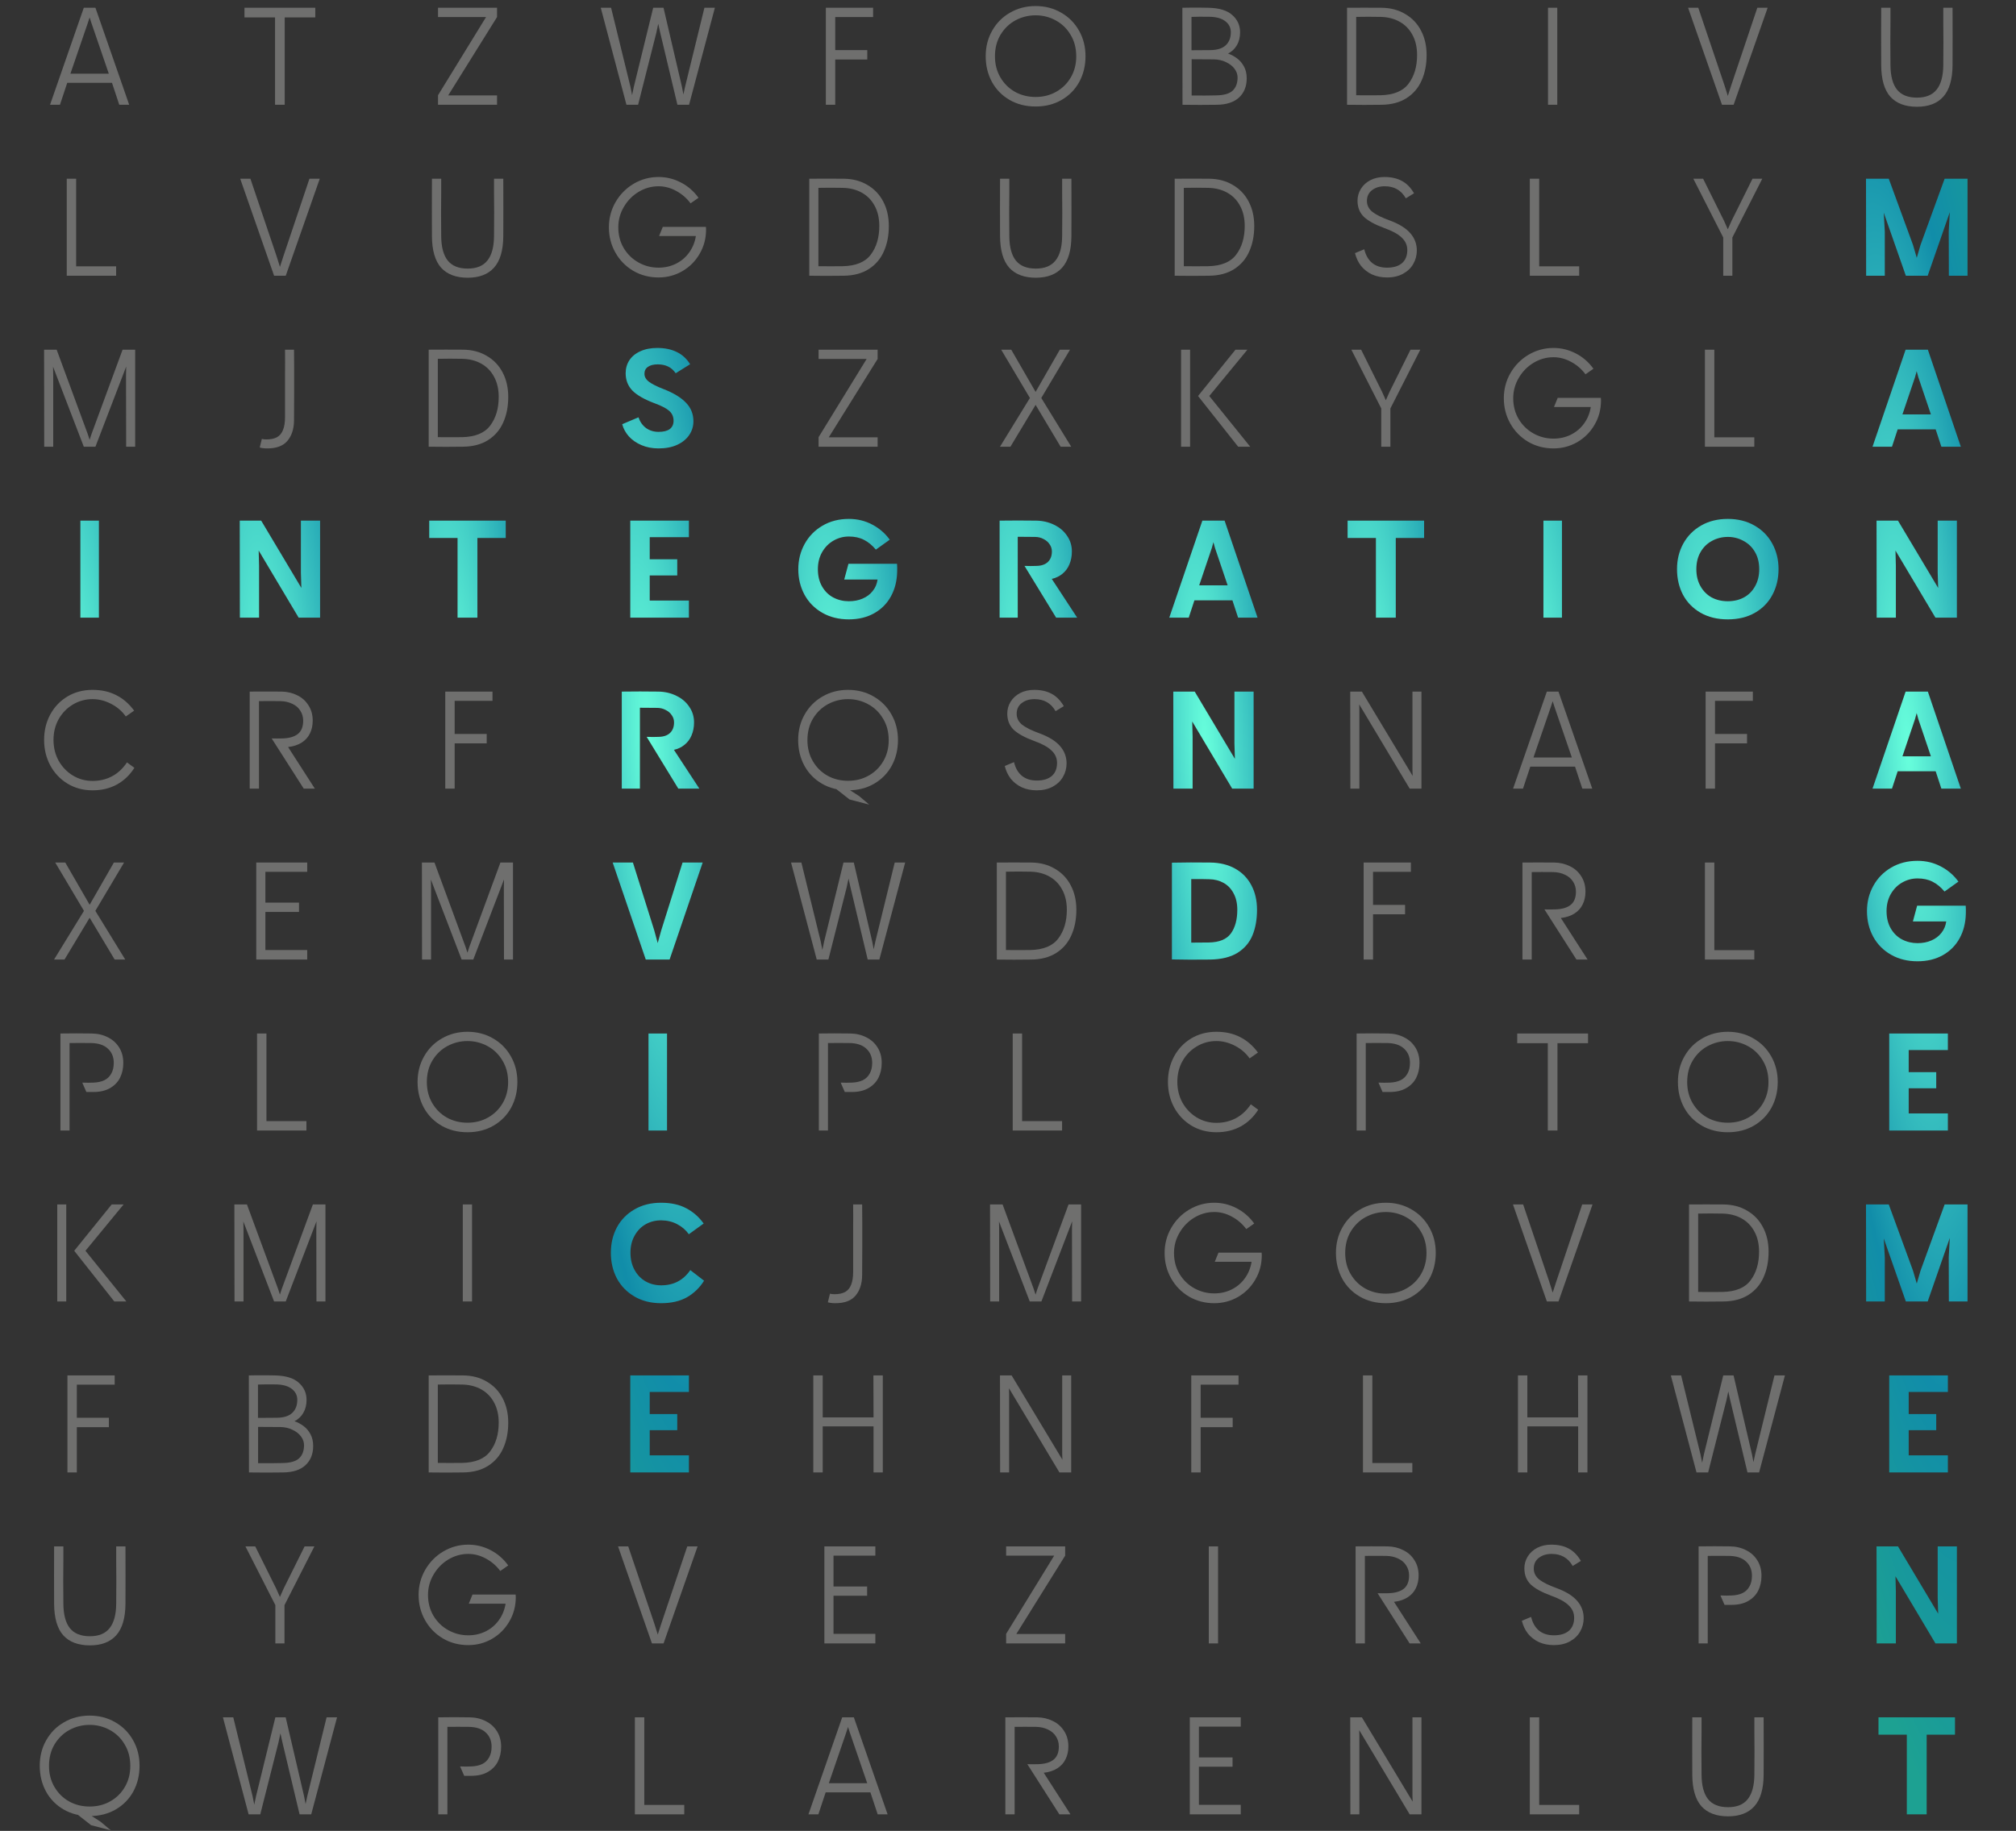<?xml version="1.0" encoding="UTF-8"?> <svg xmlns="http://www.w3.org/2000/svg" width="731" height="664" viewBox="0 0 731 664" fill="none"><rect x="0" y="0" width="731" height="664" fill="#333333" stroke="none"/><path d="M30.382 2.816H34.606L46.846 38H43.246L40.606 30.032H24.382L21.742 38H18.142L30.382 2.816ZM39.454 26.72L33.166 8.384L31.918 4.544H33.07L31.822 8.384L25.534 26.72H39.454ZM27.614 96.592H42.11V100H24.206V64.816H27.614V96.592ZM20.545 126.816L31.825 157.44L33.025 161.136H31.969L33.169 157.44L44.449 126.816H49.009V162H45.745L45.697 135.984L45.793 131.232L46.321 131.472L34.609 162H30.385L18.673 131.52L19.201 131.28L19.297 135.984V162H16.033L15.985 126.816H20.545ZM33.562 286.624C30.17 286.624 27.13 285.808 24.442 284.176C21.786 282.544 19.706 280.336 18.202 277.552C16.73 274.768 15.994 271.696 15.994 268.336C15.994 264.976 16.73 261.92 18.202 259.168C19.706 256.384 21.786 254.192 24.442 252.592C27.13 250.992 30.17 250.192 33.562 250.192C36.826 250.192 39.69 250.832 42.154 252.112C44.65 253.36 46.81 255.232 48.634 257.728L45.61 259.84C44.234 257.888 42.442 256.352 40.234 255.232C38.058 254.112 35.834 253.552 33.562 253.552C30.97 253.552 28.586 254.208 26.41 255.52C24.266 256.8 22.554 258.56 21.274 260.8C20.026 263.04 19.402 265.552 19.402 268.336C19.402 271.12 20.026 273.648 21.274 275.92C22.554 278.16 24.266 279.936 26.41 281.248C28.586 282.56 30.97 283.216 33.562 283.216C36.154 283.216 38.506 282.656 40.618 281.536C42.73 280.416 44.538 278.736 46.042 276.496L48.73 278.464C47.066 281.088 44.954 283.104 42.394 284.512C39.834 285.92 36.89 286.624 33.562 286.624ZM23.675 312.816L32.507 328.128L41.291 312.816H44.987L34.571 330.336L45.419 348H41.579L32.507 332.832L23.387 348H19.595L30.443 330.336L20.027 312.816H23.675ZM21.911 410V374.816C25.719 374.752 29.527 374.752 33.335 374.816C35.479 374.848 37.415 375.312 39.143 376.208C40.871 377.072 42.231 378.304 43.223 379.904C44.215 381.504 44.711 383.36 44.711 385.472C44.711 387.488 44.311 389.296 43.511 390.896C42.711 392.464 41.495 393.712 39.863 394.64C38.263 395.568 36.247 396.032 33.815 396.032C32.983 396.032 32.151 396.032 31.319 396.032L29.831 392.624C31.271 392.688 32.647 392.688 33.959 392.624C35.463 392.56 36.759 392.272 37.847 391.76C38.935 391.216 39.767 390.416 40.343 389.36C40.951 388.304 41.255 387.008 41.255 385.472C41.255 383.328 40.535 381.6 39.095 380.288C37.687 378.976 35.639 378.304 32.951 378.272C30.359 378.24 27.783 378.24 25.223 378.272V410H21.911ZM24.026 436.816V472H20.762V436.816H24.026ZM40.49 436.816H44.81L30.986 453.616L45.818 472H41.45L26.906 453.616L40.49 436.816ZM41.588 502.176H27.86V514.176H39.476V517.584H27.86V534H24.452V498.816H41.588V502.176ZM22.981 560.816C22.981 562.512 22.981 564.192 22.981 565.856C22.949 568.416 22.933 570.88 22.933 573.248C22.933 575.616 22.949 578.416 22.981 581.648C23.013 585.584 23.797 588.528 25.333 590.48C26.901 592.432 29.317 593.408 32.581 593.408C35.813 593.408 38.197 592.432 39.733 590.48C41.301 588.528 42.101 585.584 42.133 581.648C42.165 578.416 42.181 575.616 42.181 573.248C42.181 570.88 42.165 568.416 42.133 565.856C42.133 564.192 42.133 562.512 42.133 560.816H45.493C45.525 567.888 45.525 574.832 45.493 581.648C45.461 586.8 44.341 590.608 42.133 593.072C39.957 595.504 36.773 596.72 32.581 596.72C28.357 596.72 25.141 595.504 22.933 593.072C20.757 590.608 19.653 586.8 19.621 581.648C19.589 574.832 19.589 567.888 19.621 560.816H22.981ZM30.733 656.992L36.493 660.688L40.189 663.808L33.037 661.936L25.885 656.32L30.733 656.992ZM32.509 625.552C29.917 625.552 27.485 626.16 25.213 627.376C22.973 628.592 21.165 630.336 19.789 632.608C18.445 634.848 17.773 637.456 17.773 640.432C17.773 643.28 18.429 645.824 19.741 648.064C21.053 650.304 22.813 652.048 25.021 653.296C27.261 654.544 29.757 655.168 32.509 655.168C35.261 655.168 37.741 654.544 39.949 653.296C42.189 652.048 43.965 650.304 45.277 648.064C46.589 645.824 47.245 643.28 47.245 640.432C47.245 637.456 46.557 634.848 45.181 632.608C43.837 630.336 42.029 628.592 39.757 627.376C37.517 626.16 35.101 625.552 32.509 625.552ZM32.509 658.624C28.957 658.624 25.805 657.824 23.053 656.224C20.301 654.624 18.173 652.448 16.669 649.696C15.165 646.912 14.413 643.808 14.413 640.384C14.413 636.96 15.197 633.872 16.765 631.12C18.333 628.336 20.493 626.16 23.245 624.592C25.997 622.992 29.085 622.192 32.509 622.192C35.933 622.192 39.021 622.992 41.773 624.592C44.525 626.16 46.685 628.336 48.253 631.12C49.821 633.872 50.605 636.96 50.605 640.384C50.605 643.808 49.853 646.912 48.349 649.696C46.845 652.448 44.717 654.624 41.965 656.224C39.213 657.824 36.061 658.624 32.509 658.624Z" fill="#FBFBF9" fill-opacity="0.3"></path><path d="M35.864 188.816V224H29.144V188.816H35.864Z" fill="url(#paint0_radial_159_504)"></path><path d="M114.324 6.32H103.236V38H99.732V6.32H88.644V2.816H114.324V6.32ZM90.797 64.816L100.253 92.8L101.789 97.696H101.213L102.797 92.8L112.205 64.816H115.949L103.613 100H99.389L87.101 64.816H90.797ZM96.916 162.624C96.34 162.624 95.796 162.592 95.284 162.528C94.804 162.464 94.436 162.384 94.18 162.288L94.948 159.168C95.3 159.296 95.844 159.36 96.58 159.36C98.18 159.36 99.476 159.088 100.468 158.544C101.46 157.968 102.18 157.088 102.628 155.904C103.108 154.72 103.348 153.184 103.348 151.296V142.8C103.348 140.592 103.348 138.192 103.348 135.6C103.38 133.008 103.38 130.08 103.348 126.816H106.612C106.612 129.92 106.628 132.096 106.66 133.344C106.66 136.448 106.66 139.488 106.66 142.464C106.66 145.408 106.644 148.752 106.612 152.496C106.58 155.568 105.78 158.032 104.212 159.888C102.676 161.712 100.244 162.624 96.916 162.624ZM90.542 286V250.816C94.414 250.784 98.27 250.784 102.11 250.816C104.158 250.848 106.046 251.296 107.774 252.16C109.502 252.992 110.862 254.208 111.854 255.808C112.878 257.376 113.39 259.232 113.39 261.376C113.39 263.104 113.054 264.64 112.382 265.984C111.742 267.328 110.75 268.432 109.406 269.296C108.062 270.16 106.414 270.704 104.462 270.928L114.158 286H110.126L98.51 267.808C99.822 267.84 101.102 267.84 102.35 267.808C104.846 267.744 106.734 267.2 108.014 266.176C109.294 265.152 109.934 263.552 109.934 261.376C109.934 260 109.582 258.784 108.878 257.728C108.206 256.64 107.23 255.808 105.95 255.232C104.702 254.624 103.278 254.304 101.678 254.272C98.798 254.24 96.206 254.24 93.902 254.272V286H90.542ZM111.397 316.176H96.229V327.36H108.421V330.72H96.229V344.544H111.397V348H92.917V312.816H111.397V316.176ZM96.614 406.592H111.11V410H93.206V374.816H96.614V406.592ZM89.545 436.816L100.825 467.44L102.025 471.136H100.969L102.169 467.44L113.449 436.816H118.009V472H114.745L114.697 445.984L114.793 441.232L115.321 441.472L103.609 472H99.385L87.673 441.52L88.201 441.28L88.297 445.984V472H85.033L84.985 436.816H89.545ZM93.54 514.224C96.004 514.192 98.292 514.176 100.404 514.176C102.868 514.144 104.708 513.568 105.924 512.448C107.172 511.296 107.796 509.712 107.796 507.696C107.796 506 107.092 504.64 105.684 503.616C104.308 502.592 102.34 502.08 99.78 502.08C97.22 502.048 95.14 502.064 93.54 502.128V514.224ZM93.588 530.64C97.236 530.672 100.164 530.656 102.372 530.592C105.252 530.56 107.284 529.984 108.468 528.864C109.652 527.744 110.244 526.16 110.244 524.112C110.244 522.992 109.876 521.936 109.14 520.944C108.404 519.952 107.38 519.152 106.068 518.544C104.788 517.904 103.332 517.568 101.7 517.536C99.428 517.504 96.724 517.488 93.588 517.488V530.64ZM90.228 498.816C91.252 498.784 92.276 498.768 93.3 498.768C94.356 498.768 95.412 498.768 96.468 498.768L99.54 498.816C103.54 498.88 106.468 499.76 108.324 501.456C110.212 503.12 111.156 505.2 111.156 507.696C111.156 509.52 110.756 511.104 109.956 512.448C109.188 513.76 108.132 514.752 106.788 515.424C107.972 515.84 109.076 516.432 110.1 517.2C111.124 517.968 111.956 518.96 112.596 520.176C113.236 521.36 113.556 522.768 113.556 524.4C113.556 527.344 112.612 529.68 110.724 531.408C108.868 533.104 106.18 533.968 102.66 534C98.564 534.064 94.436 534.064 90.276 534L90.228 498.816ZM92.547 560.816L100.131 576.08L102.243 580.832H100.755L102.867 576.08L110.451 560.816H114.003L103.155 582.128V596H99.843V582.128L88.995 560.816H92.547ZM84.582 622.816L91.59 651.424L92.502 656.032H91.878L92.838 651.424L99.846 622.816H103.59L110.262 651.424L111.126 655.936H110.454L111.414 651.424L118.422 622.816H122.214L112.854 658H108.63L102.39 631.84L101.286 626.848H102.054L100.998 631.84L94.374 658H90.15L80.838 622.816H84.582Z" fill="#FBFBF9" fill-opacity="0.3"></path><path d="M94.706 188.816L112.418 218.48L109.394 216.992L109.106 207.632V188.816H116.066V224H108.29L90.626 194.336L93.698 195.824L93.938 205.184V224H86.978L86.93 188.816H94.706Z" fill="url(#paint1_radial_159_504)"></path><path d="M180.229 2.816V6.176L162.517 34.592H180.229V38H158.821V34.544L176.245 6.176H158.821V2.816H180.229ZM159.981 64.816C159.981 66.512 159.981 68.192 159.981 69.856C159.949 72.416 159.933 74.88 159.933 77.248C159.933 79.616 159.949 82.416 159.981 85.648C160.013 89.584 160.797 92.528 162.333 94.48C163.901 96.432 166.317 97.408 169.581 97.408C172.813 97.408 175.197 96.432 176.733 94.48C178.301 92.528 179.101 89.584 179.133 85.648C179.165 82.416 179.181 79.616 179.181 77.248C179.181 74.88 179.165 72.416 179.133 69.856C179.133 68.192 179.133 66.512 179.133 64.816H182.493C182.525 71.888 182.525 78.832 182.493 85.648C182.461 90.8 181.341 94.608 179.133 97.072C176.957 99.504 173.773 100.72 169.581 100.72C165.357 100.72 162.141 99.504 159.933 97.072C157.757 94.608 156.653 90.8 156.621 85.648C156.589 78.832 156.589 71.888 156.621 64.816H159.981ZM158.753 158.544C161.665 158.576 164.593 158.576 167.537 158.544C172.337 158.448 175.745 157.04 177.761 154.32C179.809 151.6 180.833 148.144 180.833 143.952C180.833 141.136 180.273 138.704 179.153 136.656C178.065 134.608 176.529 133.024 174.545 131.904C172.561 130.784 170.257 130.192 167.633 130.128C164.689 130.064 161.729 130.064 158.753 130.128V158.544ZM167.873 162C163.745 162.064 159.601 162.064 155.441 162V126.816C159.601 126.784 163.761 126.784 167.921 126.816C171.185 126.848 174.049 127.6 176.513 129.072C179.009 130.512 180.929 132.528 182.273 135.12C183.617 137.68 184.289 140.624 184.289 143.952C184.289 147.44 183.681 150.528 182.465 153.216C181.281 155.904 179.457 158.032 176.993 159.6C174.529 161.168 171.489 161.968 167.873 162ZM178.588 254.176H164.86V266.176H176.476V269.584H164.86V286H161.452V250.816H178.588V254.176ZM157.545 312.816L168.825 343.44L170.025 347.136H168.969L170.169 343.44L181.449 312.816H186.009V348H182.745L182.697 321.984L182.793 317.232L183.321 317.472L171.609 348H167.385L155.673 317.52L156.201 317.28L156.297 321.984V348H153.033L152.985 312.816H157.545ZM169.509 377.552C166.917 377.552 164.485 378.16 162.213 379.376C159.973 380.592 158.165 382.336 156.789 384.608C155.445 386.848 154.773 389.456 154.773 392.432C154.773 395.28 155.429 397.824 156.741 400.064C158.053 402.304 159.813 404.048 162.021 405.296C164.261 406.544 166.757 407.168 169.509 407.168C172.261 407.168 174.741 406.544 176.949 405.296C179.189 404.048 180.965 402.304 182.277 400.064C183.589 397.824 184.245 395.28 184.245 392.432C184.245 389.456 183.557 386.848 182.181 384.608C180.837 382.336 179.029 380.592 176.757 379.376C174.517 378.16 172.101 377.552 169.509 377.552ZM169.509 410.624C165.957 410.624 162.805 409.824 160.053 408.224C157.301 406.624 155.173 404.448 153.669 401.696C152.165 398.912 151.413 395.808 151.413 392.384C151.413 388.96 152.197 385.872 153.765 383.12C155.333 380.336 157.493 378.16 160.245 376.592C162.997 374.992 166.085 374.192 169.509 374.192C172.933 374.192 176.021 374.992 178.773 376.592C181.525 378.16 183.685 380.336 185.253 383.12C186.821 385.872 187.605 388.96 187.605 392.384C187.605 395.808 186.853 398.912 185.349 401.696C183.845 404.448 181.717 406.624 178.965 408.224C176.213 409.824 173.061 410.624 169.509 410.624ZM171.167 436.816V472H167.807V436.816H171.167ZM158.753 530.544C161.665 530.576 164.593 530.576 167.537 530.544C172.337 530.448 175.745 529.04 177.761 526.32C179.809 523.6 180.833 520.144 180.833 515.952C180.833 513.136 180.273 510.704 179.153 508.656C178.065 506.608 176.529 505.024 174.545 503.904C172.561 502.784 170.257 502.192 167.633 502.128C164.689 502.064 161.729 502.064 158.753 502.128V530.544ZM167.873 534C163.745 534.064 159.601 534.064 155.441 534V498.816C159.601 498.784 163.761 498.784 167.921 498.816C171.185 498.848 174.049 499.6 176.513 501.072C179.009 502.512 180.929 504.528 182.273 507.12C183.617 509.68 184.289 512.624 184.289 515.952C184.289 519.44 183.681 522.528 182.465 525.216C181.281 527.904 179.457 530.032 176.993 531.6C174.529 533.168 171.489 533.968 167.873 534ZM169.786 596.624C166.426 596.624 163.37 595.824 160.618 594.224C157.866 592.592 155.706 590.384 154.138 587.6C152.57 584.816 151.786 581.76 151.786 578.432C151.786 575.136 152.586 572.096 154.186 569.312C155.818 566.496 158.01 564.272 160.762 562.64C163.546 561.008 166.554 560.192 169.786 560.192C172.634 560.192 175.322 560.848 177.85 562.16C180.41 563.472 182.554 565.328 184.282 567.728L181.402 569.744C179.962 567.824 178.218 566.32 176.17 565.232C174.122 564.112 171.994 563.552 169.786 563.552C167.226 563.552 164.826 564.224 162.586 565.568C160.346 566.912 158.554 568.736 157.21 571.04C155.866 573.312 155.194 575.776 155.194 578.432C155.194 581.216 155.85 583.728 157.162 585.968C158.506 588.208 160.298 589.952 162.538 591.2C164.778 592.448 167.194 593.072 169.786 593.072C172.09 593.072 174.202 592.592 176.122 591.632C178.042 590.672 179.626 589.328 180.874 587.6C182.154 585.84 182.97 583.84 183.322 581.6H169.978L171.322 578.288H186.97C187.002 578.512 187.018 578.832 187.018 579.248C187.018 582.48 186.234 585.424 184.666 588.08C183.13 590.736 181.034 592.832 178.378 594.368C175.754 595.872 172.89 596.624 169.786 596.624ZM158.911 658V622.816C162.719 622.752 166.527 622.752 170.335 622.816C172.479 622.848 174.415 623.312 176.143 624.208C177.871 625.072 179.231 626.304 180.223 627.904C181.215 629.504 181.711 631.36 181.711 633.472C181.711 635.488 181.311 637.296 180.511 638.896C179.711 640.464 178.495 641.712 176.863 642.64C175.263 643.568 173.247 644.032 170.815 644.032C169.983 644.032 169.151 644.032 168.319 644.032L166.831 640.624C168.271 640.688 169.647 640.688 170.959 640.624C172.463 640.56 173.759 640.272 174.847 639.76C175.935 639.216 176.767 638.416 177.343 637.36C177.951 636.304 178.255 635.008 178.255 633.472C178.255 631.328 177.535 629.6 176.095 628.288C174.687 626.976 172.639 626.304 169.951 626.272C167.359 626.24 164.783 626.24 162.223 626.272V658H158.911Z" fill="#FBFBF9" fill-opacity="0.3"></path><path d="M183.38 195.104H173.108V224H165.908V195.104H155.636V188.816H183.38V195.104Z" fill="url(#paint2_radial_159_504)"></path><path d="M221.582 2.816L228.59 31.424L229.502 36.032H228.878L229.838 31.424L236.846 2.816H240.59L247.262 31.424L248.126 35.936H247.454L248.414 31.424L255.422 2.816H259.214L249.854 38H245.63L239.39 11.84L238.286 6.848H239.054L237.998 11.84L231.374 38H227.15L217.838 2.816H221.582ZM238.786 100.624C235.426 100.624 232.37 99.824 229.618 98.224C226.866 96.592 224.706 94.384 223.138 91.6C221.57 88.816 220.786 85.76 220.786 82.432C220.786 79.136 221.586 76.096 223.186 73.312C224.818 70.496 227.01 68.272 229.762 66.64C232.546 65.008 235.554 64.192 238.786 64.192C241.634 64.192 244.322 64.848 246.85 66.16C249.41 67.472 251.554 69.328 253.282 71.728L250.402 73.744C248.962 71.824 247.218 70.32 245.17 69.232C243.122 68.112 240.994 67.552 238.786 67.552C236.226 67.552 233.826 68.224 231.586 69.568C229.346 70.912 227.554 72.736 226.21 75.04C224.866 77.312 224.194 79.776 224.194 82.432C224.194 85.216 224.85 87.728 226.162 89.968C227.506 92.208 229.298 93.952 231.538 95.2C233.778 96.448 236.194 97.072 238.786 97.072C241.09 97.072 243.202 96.592 245.122 95.632C247.042 94.672 248.626 93.328 249.874 91.6C251.154 89.84 251.97 87.84 252.322 85.6H238.978L240.322 82.288H255.97C256.002 82.512 256.018 82.832 256.018 83.248C256.018 86.48 255.234 89.424 253.666 92.08C252.13 94.736 250.034 96.832 247.378 98.368C244.754 99.872 241.89 100.624 238.786 100.624ZM227.797 560.816L237.253 588.8L238.789 593.696H238.213L239.797 588.8L249.205 560.816H252.949L240.613 596H236.389L224.101 560.816H227.797ZM233.614 654.592H248.11V658H230.206V622.816H233.614V654.592Z" fill="#FBFBF9" fill-opacity="0.3"></path><path d="M238.813 162.624C236.509 162.624 234.429 162.224 232.573 161.424C230.717 160.624 229.197 159.568 228.013 158.256C226.829 156.912 226.029 155.44 225.613 153.84L231.517 151.344C232.061 152.976 232.973 154.272 234.253 155.232C235.565 156.16 237.085 156.624 238.813 156.624C240.573 156.624 241.917 156.288 242.845 155.616C243.773 154.912 244.237 153.904 244.237 152.592C244.237 151.152 243.725 149.968 242.701 149.04C241.677 148.112 239.901 147.184 237.373 146.256C233.629 144.848 230.941 143.312 229.309 141.648C227.677 139.952 226.861 137.856 226.861 135.36C226.861 133.6 227.309 132.032 228.205 130.656C229.133 129.248 230.461 128.16 232.189 127.392C233.917 126.592 235.965 126.192 238.333 126.192C241.085 126.192 243.453 126.688 245.437 127.68C247.421 128.64 249.021 130.112 250.237 132.096L245.005 135.36C244.237 134.24 243.309 133.424 242.221 132.912C241.165 132.4 239.917 132.144 238.477 132.144C236.973 132.144 235.789 132.448 234.925 133.056C234.093 133.632 233.677 134.464 233.677 135.552C233.677 136.672 234.237 137.648 235.357 138.48C236.477 139.312 238.237 140.192 240.637 141.12C244.253 142.528 246.957 144.176 248.749 146.064C250.541 147.92 251.437 150.16 251.437 152.784C251.437 154.608 250.925 156.272 249.901 157.776C248.909 159.248 247.453 160.432 245.533 161.328C243.645 162.192 241.405 162.624 238.813 162.624ZM249.798 194.816H235.59V202.832H245.574V208.688H235.59V217.808H249.798V224H228.534V188.816H249.798V194.816ZM225.456 286V250.816C229.872 250.752 234.288 250.752 238.704 250.816C241.104 250.848 243.296 251.36 245.28 252.352C247.264 253.312 248.816 254.64 249.936 256.336C251.088 258 251.664 259.888 251.664 262C251.664 263.728 251.36 265.296 250.752 266.704C250.176 268.08 249.328 269.216 248.208 270.112C247.12 271.008 245.84 271.616 244.368 271.936L253.584 286H245.952L234.48 267.232C236.016 267.296 237.472 267.296 238.848 267.232C240.608 267.2 241.968 266.736 242.928 265.84C243.92 264.912 244.416 263.632 244.416 262C244.416 261.04 244.144 260.176 243.6 259.408C243.088 258.608 242.352 257.968 241.392 257.488C240.464 256.976 239.408 256.72 238.224 256.72C236.656 256.688 234.592 256.672 232.032 256.672V286H225.456ZM229.498 312.816L237.226 337.392L239.338 345.168H237.61L239.77 337.392L247.498 312.816H254.794L242.794 348H234.154L222.154 312.816H229.498ZM241.864 374.816V410H235.144V374.816H241.864ZM239.693 472.624C236.045 472.624 232.845 471.824 230.093 470.224C227.341 468.624 225.213 466.448 223.709 463.696C222.237 460.912 221.501 457.792 221.501 454.336C221.501 450.912 222.237 447.824 223.709 445.072C225.213 442.32 227.341 440.16 230.093 438.592C232.845 436.992 236.045 436.192 239.693 436.192C243.309 436.192 246.365 436.864 248.861 438.208C251.357 439.52 253.453 441.36 255.149 443.728L249.773 447.616C248.717 446.112 247.309 444.896 245.549 443.968C243.789 443.04 241.837 442.576 239.693 442.576C237.645 442.576 235.773 443.056 234.077 444.016C232.413 444.976 231.085 446.352 230.093 448.144C229.101 449.904 228.605 451.968 228.605 454.336C228.605 456.704 229.101 458.784 230.093 460.576C231.085 462.368 232.413 463.744 234.077 464.704C235.773 465.664 237.645 466.144 239.693 466.144C242.029 466.144 244.061 465.68 245.789 464.752C247.549 463.824 249.053 462.448 250.301 460.624L255.293 464.464C253.725 466.992 251.661 468.992 249.101 470.464C246.573 471.904 243.437 472.624 239.693 472.624ZM249.798 504.816H235.59V512.832H245.574V518.688H235.59V527.808H249.798V534H228.534V498.816H249.798V504.816Z" fill="url(#paint3_radial_159_504)"></path><path d="M316.588 6.176H302.86V18.176H314.476V21.584H302.86V38H299.452V2.816H316.588V6.176ZM296.753 96.544C299.665 96.576 302.593 96.576 305.537 96.544C310.337 96.448 313.745 95.04 315.761 92.32C317.809 89.6 318.833 86.144 318.833 81.952C318.833 79.136 318.273 76.704 317.153 74.656C316.065 72.608 314.529 71.024 312.545 69.904C310.561 68.784 308.257 68.192 305.633 68.128C302.689 68.064 299.729 68.064 296.753 68.128V96.544ZM305.873 100C301.745 100.064 297.601 100.064 293.441 100V64.816C297.601 64.784 301.761 64.784 305.921 64.816C309.185 64.848 312.049 65.6 314.513 67.072C317.009 68.512 318.929 70.528 320.273 73.12C321.617 75.68 322.289 78.624 322.289 81.952C322.289 85.44 321.681 88.528 320.465 91.216C319.281 93.904 317.457 96.032 314.993 97.6C312.529 99.168 309.489 99.968 305.873 100ZM318.229 126.816V130.176L300.517 158.592H318.229V162H296.821V158.544L314.245 130.176H296.821V126.816H318.229ZM305.733 284.992L311.493 288.688L315.189 291.808L308.037 289.936L300.885 284.32L305.733 284.992ZM307.509 253.552C304.917 253.552 302.485 254.16 300.213 255.376C297.973 256.592 296.165 258.336 294.789 260.608C293.445 262.848 292.773 265.456 292.773 268.432C292.773 271.28 293.429 273.824 294.741 276.064C296.053 278.304 297.813 280.048 300.021 281.296C302.261 282.544 304.757 283.168 307.509 283.168C310.261 283.168 312.741 282.544 314.949 281.296C317.189 280.048 318.965 278.304 320.277 276.064C321.589 273.824 322.245 271.28 322.245 268.432C322.245 265.456 321.557 262.848 320.181 260.608C318.837 258.336 317.029 256.592 314.757 255.376C312.517 254.16 310.101 253.552 307.509 253.552ZM307.509 286.624C303.957 286.624 300.805 285.824 298.053 284.224C295.301 282.624 293.173 280.448 291.669 277.696C290.165 274.912 289.413 271.808 289.413 268.384C289.413 264.96 290.197 261.872 291.765 259.12C293.333 256.336 295.493 254.16 298.245 252.592C300.997 250.992 304.085 250.192 307.509 250.192C310.933 250.192 314.021 250.992 316.773 252.592C319.525 254.16 321.685 256.336 323.253 259.12C324.821 261.872 325.605 264.96 325.605 268.384C325.605 271.808 324.853 274.912 323.349 277.696C321.845 280.448 319.717 282.624 316.965 284.224C314.213 285.824 311.061 286.624 307.509 286.624ZM290.582 312.816L297.59 341.424L298.502 346.032H297.878L298.838 341.424L305.846 312.816H309.59L316.262 341.424L317.126 345.936H316.454L317.414 341.424L324.422 312.816H328.214L318.854 348H314.63L308.39 321.84L307.286 316.848H308.054L306.998 321.84L300.374 348H296.15L286.838 312.816H290.582ZM296.911 410V374.816C300.719 374.752 304.527 374.752 308.335 374.816C310.479 374.848 312.415 375.312 314.143 376.208C315.871 377.072 317.231 378.304 318.223 379.904C319.215 381.504 319.711 383.36 319.711 385.472C319.711 387.488 319.311 389.296 318.511 390.896C317.711 392.464 316.495 393.712 314.863 394.64C313.263 395.568 311.247 396.032 308.815 396.032C307.983 396.032 307.151 396.032 306.319 396.032L304.831 392.624C306.271 392.688 307.647 392.688 308.959 392.624C310.463 392.56 311.759 392.272 312.847 391.76C313.935 391.216 314.767 390.416 315.343 389.36C315.951 388.304 316.255 387.008 316.255 385.472C316.255 383.328 315.535 381.6 314.095 380.288C312.687 378.976 310.639 378.304 307.951 378.272C305.359 378.24 302.783 378.24 300.223 378.272V410H296.911ZM302.916 472.624C302.34 472.624 301.796 472.592 301.284 472.528C300.804 472.464 300.436 472.384 300.18 472.288L300.948 469.168C301.3 469.296 301.844 469.36 302.58 469.36C304.18 469.36 305.476 469.088 306.468 468.544C307.46 467.968 308.18 467.088 308.628 465.904C309.108 464.72 309.348 463.184 309.348 461.296V452.8C309.348 450.592 309.348 448.192 309.348 445.6C309.38 443.008 309.38 440.08 309.348 436.816H312.612C312.612 439.92 312.628 442.096 312.66 443.344C312.66 446.448 312.66 449.488 312.66 452.464C312.66 455.408 312.644 458.752 312.612 462.496C312.58 465.568 311.78 468.032 310.212 469.888C308.676 471.712 306.244 472.624 302.916 472.624ZM320.104 534H316.744V517.296H298.312V534H294.904V498.816H298.312V514.032H316.744L316.696 498.816H320.104V534ZM317.397 564.176H302.229V575.36H314.421V578.72H302.229V592.544H317.397V596H298.917V560.816H317.397V564.176ZM305.382 622.816H309.606L321.846 658H318.246L315.606 650.032H299.382L296.742 658H293.142L305.382 622.816ZM314.454 646.72L308.166 628.384L306.918 624.544H308.07L306.822 628.384L300.534 646.72H314.454Z" fill="#FBFBF9" fill-opacity="0.3"></path><path d="M307.794 224.624C304.146 224.624 300.93 223.824 298.146 222.224C295.362 220.624 293.218 218.448 291.714 215.696C290.21 212.912 289.458 209.824 289.458 206.432C289.458 203.104 290.226 200.048 291.762 197.264C293.298 194.48 295.458 192.272 298.242 190.64C301.026 189.008 304.21 188.192 307.794 188.192C310.898 188.192 313.73 188.88 316.29 190.256C318.85 191.6 320.962 193.424 322.626 195.728L317.586 199.328C316.242 197.728 314.802 196.544 313.266 195.776C311.73 194.976 309.906 194.576 307.794 194.576C305.81 194.576 303.954 195.072 302.226 196.064C300.53 197.024 299.154 198.416 298.098 200.24C297.074 202.032 296.562 204.096 296.562 206.432C296.562 208.864 297.074 210.96 298.098 212.72C299.122 214.48 300.482 215.808 302.178 216.704C303.906 217.6 305.778 218.048 307.794 218.048C309.65 218.048 311.314 217.728 312.786 217.088C314.29 216.448 315.506 215.536 316.434 214.352C317.394 213.168 317.986 211.776 318.21 210.176H306.114L307.65 204.464H325.266C325.33 205.36 325.346 206.288 325.314 207.248C325.25 210.64 324.498 213.648 323.058 216.272C321.618 218.896 319.586 220.944 316.962 222.416C314.338 223.888 311.282 224.624 307.794 224.624Z" fill="url(#paint4_radial_159_504)"></path><path d="M375.509 5.552C372.917 5.552 370.485 6.16 368.213 7.376C365.973 8.592 364.165 10.336 362.789 12.608C361.445 14.848 360.773 17.456 360.773 20.432C360.773 23.28 361.429 25.824 362.741 28.064C364.053 30.304 365.813 32.048 368.021 33.296C370.261 34.544 372.757 35.168 375.509 35.168C378.261 35.168 380.741 34.544 382.949 33.296C385.189 32.048 386.965 30.304 388.277 28.064C389.589 25.824 390.245 23.28 390.245 20.432C390.245 17.456 389.557 14.848 388.181 12.608C386.837 10.336 385.029 8.592 382.757 7.376C380.517 6.16 378.101 5.552 375.509 5.552ZM375.509 38.624C371.957 38.624 368.805 37.824 366.053 36.224C363.301 34.624 361.173 32.448 359.669 29.696C358.165 26.912 357.413 23.808 357.413 20.384C357.413 16.96 358.197 13.872 359.765 11.12C361.333 8.336 363.493 6.16 366.245 4.592C368.997 2.992 372.085 2.192 375.509 2.192C378.933 2.192 382.021 2.992 384.773 4.592C387.525 6.16 389.685 8.336 391.253 11.12C392.821 13.872 393.605 16.96 393.605 20.384C393.605 23.808 392.853 26.912 391.349 29.696C389.845 32.448 387.717 34.624 384.965 36.224C382.213 37.824 379.061 38.624 375.509 38.624ZM365.981 64.816C365.981 66.512 365.981 68.192 365.981 69.856C365.949 72.416 365.933 74.88 365.933 77.248C365.933 79.616 365.949 82.416 365.981 85.648C366.013 89.584 366.797 92.528 368.333 94.48C369.901 96.432 372.317 97.408 375.581 97.408C378.813 97.408 381.197 96.432 382.733 94.48C384.301 92.528 385.101 89.584 385.133 85.648C385.165 82.416 385.181 79.616 385.181 77.248C385.181 74.88 385.165 72.416 385.133 69.856C385.133 68.192 385.133 66.512 385.133 64.816H388.493C388.525 71.888 388.525 78.832 388.493 85.648C388.461 90.8 387.341 94.608 385.133 97.072C382.957 99.504 379.773 100.72 375.581 100.72C371.357 100.72 368.141 99.504 365.933 97.072C363.757 94.608 362.653 90.8 362.621 85.648C362.589 78.832 362.589 71.888 362.621 64.816H365.981ZM366.675 126.816L375.507 142.128L384.291 126.816H387.987L377.571 144.336L388.419 162H384.579L375.507 146.832L366.387 162H362.595L373.443 144.336L363.027 126.816H366.675ZM375.94 286.624C373.924 286.624 372.1 286.256 370.468 285.52C368.868 284.752 367.54 283.712 366.484 282.4C365.46 281.056 364.74 279.52 364.324 277.792L367.684 276.4C368.196 278.544 369.14 280.192 370.516 281.344C371.924 282.496 373.732 283.072 375.94 283.072C378.276 283.072 380.084 282.528 381.364 281.44C382.644 280.32 383.284 278.736 383.284 276.688C383.284 274.928 382.612 273.424 381.268 272.176C379.956 270.896 377.86 269.744 374.98 268.72C371.588 267.472 369.108 266.112 367.54 264.64C366.004 263.136 365.236 261.184 365.236 258.784C365.236 257.248 365.636 255.824 366.436 254.512C367.268 253.168 368.42 252.112 369.892 251.344C371.396 250.576 373.092 250.192 374.98 250.192C377.444 250.192 379.54 250.656 381.268 251.584C383.028 252.512 384.516 254.016 385.732 256.096L382.756 257.92C381.892 256.416 380.82 255.312 379.54 254.608C378.292 253.904 376.82 253.552 375.124 253.552C373.236 253.552 371.684 254.032 370.468 254.992C369.252 255.92 368.644 257.216 368.644 258.88C368.644 260.448 369.316 261.776 370.66 262.864C372.036 263.92 374.148 264.96 376.996 265.984C380.356 267.232 382.82 268.768 384.388 270.592C385.956 272.384 386.74 274.48 386.74 276.88C386.74 278.608 386.308 280.224 385.444 281.728C384.612 283.2 383.38 284.384 381.748 285.28C380.116 286.176 378.18 286.624 375.94 286.624ZM364.753 344.544C367.665 344.576 370.593 344.576 373.537 344.544C378.337 344.448 381.745 343.04 383.761 340.32C385.809 337.6 386.833 334.144 386.833 329.952C386.833 327.136 386.273 324.704 385.153 322.656C384.065 320.608 382.529 319.024 380.545 317.904C378.561 316.784 376.257 316.192 373.633 316.128C370.689 316.064 367.729 316.064 364.753 316.128V344.544ZM373.873 348C369.745 348.064 365.601 348.064 361.441 348V312.816C365.601 312.784 369.761 312.784 373.921 312.816C377.185 312.848 380.049 313.6 382.513 315.072C385.009 316.512 386.929 318.528 388.273 321.12C389.617 323.68 390.289 326.624 390.289 329.952C390.289 333.44 389.681 336.528 388.465 339.216C387.281 341.904 385.457 344.032 382.993 345.6C380.529 347.168 377.489 347.968 373.873 348ZM370.614 406.592H385.11V410H367.206V374.816H370.614V406.592ZM363.545 436.816L374.825 467.44L376.025 471.136H374.969L376.169 467.44L387.449 436.816H392.009V472H388.745L388.697 445.984L388.793 441.232L389.321 441.472L377.609 472H373.385L361.673 441.52L362.201 441.28L362.297 445.984V472H359.033L358.985 436.816H363.545ZM366.818 498.816L386.066 530.784L385.298 531.12L385.154 527.376V498.816H388.418V534H384.146L364.994 502.032L365.81 501.648L365.906 505.44V534H362.642L362.594 498.816H366.818ZM386.229 560.816V564.176L368.517 592.592H386.229V596H364.821V592.544L382.245 564.176H364.821V560.816H386.229ZM364.542 658V622.816C368.414 622.784 372.27 622.784 376.11 622.816C378.158 622.848 380.046 623.296 381.774 624.16C383.502 624.992 384.862 626.208 385.854 627.808C386.878 629.376 387.39 631.232 387.39 633.376C387.39 635.104 387.054 636.64 386.382 637.984C385.742 639.328 384.75 640.432 383.406 641.296C382.062 642.16 380.414 642.704 378.462 642.928L388.158 658H384.126L372.51 639.808C373.822 639.84 375.102 639.84 376.35 639.808C378.846 639.744 380.734 639.2 382.014 638.176C383.294 637.152 383.934 635.552 383.934 633.376C383.934 632 383.582 630.784 382.878 629.728C382.206 628.64 381.23 627.808 379.95 627.232C378.702 626.624 377.278 626.304 375.678 626.272C372.798 626.24 370.206 626.24 367.902 626.272V658H364.542Z" fill="#FBFBF9" fill-opacity="0.3"></path><path d="M362.456 224V188.816C366.872 188.752 371.288 188.752 375.704 188.816C378.104 188.848 380.296 189.36 382.28 190.352C384.264 191.312 385.816 192.64 386.936 194.336C388.088 196 388.664 197.888 388.664 200C388.664 201.728 388.36 203.296 387.752 204.704C387.176 206.08 386.328 207.216 385.208 208.112C384.12 209.008 382.84 209.616 381.368 209.936L390.584 224H382.952L371.48 205.232C373.016 205.296 374.472 205.296 375.848 205.232C377.608 205.2 378.968 204.736 379.928 203.84C380.92 202.912 381.416 201.632 381.416 200C381.416 199.04 381.144 198.176 380.6 197.408C380.088 196.608 379.352 195.968 378.392 195.488C377.464 194.976 376.408 194.72 375.224 194.72C373.656 194.688 371.592 194.672 369.032 194.672V224H362.456Z" fill="url(#paint5_radial_159_504)"></path><path d="M432.04 18.224C434.504 18.192 436.792 18.176 438.904 18.176C441.368 18.144 443.208 17.568 444.424 16.448C445.672 15.296 446.296 13.712 446.296 11.696C446.296 10 445.592 8.64 444.184 7.616C442.808 6.592 440.84 6.08 438.28 6.08C435.72 6.048 433.64 6.064 432.04 6.128V18.224ZM432.088 34.64C435.736 34.672 438.664 34.656 440.872 34.592C443.752 34.56 445.784 33.984 446.968 32.864C448.152 31.744 448.744 30.16 448.744 28.112C448.744 26.992 448.376 25.936 447.64 24.944C446.904 23.952 445.88 23.152 444.568 22.544C443.288 21.904 441.832 21.568 440.2 21.536C437.928 21.504 435.224 21.488 432.088 21.488V34.64ZM428.728 2.816C429.752 2.784 430.776 2.768 431.8 2.768C432.856 2.768 433.912 2.768 434.968 2.768L438.04 2.816C442.04 2.88 444.968 3.76 446.824 5.456C448.712 7.12 449.656 9.2 449.656 11.696C449.656 13.52 449.256 15.104 448.456 16.448C447.688 17.76 446.632 18.752 445.288 19.424C446.472 19.84 447.576 20.432 448.6 21.2C449.624 21.968 450.456 22.96 451.096 24.176C451.736 25.36 452.056 26.768 452.056 28.4C452.056 31.344 451.112 33.68 449.224 35.408C447.368 37.104 444.68 37.968 441.16 38C437.064 38.064 432.936 38.064 428.776 38L428.728 2.816ZM429.253 96.544C432.165 96.576 435.093 96.576 438.037 96.544C442.837 96.448 446.245 95.04 448.261 92.32C450.309 89.6 451.333 86.144 451.333 81.952C451.333 79.136 450.773 76.704 449.653 74.656C448.565 72.608 447.029 71.024 445.045 69.904C443.061 68.784 440.757 68.192 438.133 68.128C435.189 68.064 432.229 68.064 429.253 68.128V96.544ZM438.373 100C434.245 100.064 430.101 100.064 425.941 100V64.816C430.101 64.784 434.261 64.784 438.421 64.816C441.685 64.848 444.549 65.6 447.013 67.072C449.509 68.512 451.429 70.528 452.773 73.12C454.117 75.68 454.789 78.624 454.789 81.952C454.789 85.44 454.181 88.528 452.965 91.216C451.781 93.904 449.957 96.032 447.493 97.6C445.029 99.168 441.989 99.968 438.373 100ZM431.526 126.816V162H428.262V126.816H431.526ZM447.99 126.816H452.31L438.486 143.616L453.318 162H448.95L434.406 143.616L447.99 126.816ZM441.062 410.624C437.67 410.624 434.63 409.808 431.942 408.176C429.286 406.544 427.206 404.336 425.702 401.552C424.23 398.768 423.494 395.696 423.494 392.336C423.494 388.976 424.23 385.92 425.702 383.168C427.206 380.384 429.286 378.192 431.942 376.592C434.63 374.992 437.67 374.192 441.062 374.192C444.326 374.192 447.19 374.832 449.654 376.112C452.15 377.36 454.31 379.232 456.134 381.728L453.11 383.84C451.734 381.888 449.942 380.352 447.734 379.232C445.558 378.112 443.334 377.552 441.062 377.552C438.47 377.552 436.086 378.208 433.91 379.52C431.766 380.8 430.054 382.56 428.774 384.8C427.526 387.04 426.902 389.552 426.902 392.336C426.902 395.12 427.526 397.648 428.774 399.92C430.054 402.16 431.766 403.936 433.91 405.248C436.086 406.56 438.47 407.216 441.062 407.216C443.654 407.216 446.006 406.656 448.118 405.536C450.23 404.416 452.038 402.736 453.542 400.496L456.23 402.464C454.566 405.088 452.454 407.104 449.894 408.512C447.334 409.92 444.39 410.624 441.062 410.624ZM440.286 472.624C436.926 472.624 433.87 471.824 431.118 470.224C428.366 468.592 426.206 466.384 424.638 463.6C423.07 460.816 422.286 457.76 422.286 454.432C422.286 451.136 423.086 448.096 424.686 445.312C426.318 442.496 428.51 440.272 431.262 438.64C434.046 437.008 437.054 436.192 440.286 436.192C443.134 436.192 445.822 436.848 448.35 438.16C450.91 439.472 453.054 441.328 454.782 443.728L451.902 445.744C450.462 443.824 448.718 442.32 446.67 441.232C444.622 440.112 442.494 439.552 440.286 439.552C437.726 439.552 435.326 440.224 433.086 441.568C430.846 442.912 429.054 444.736 427.71 447.04C426.366 449.312 425.694 451.776 425.694 454.432C425.694 457.216 426.35 459.728 427.662 461.968C429.006 464.208 430.798 465.952 433.038 467.2C435.278 468.448 437.694 469.072 440.286 469.072C442.59 469.072 444.702 468.592 446.622 467.632C448.542 466.672 450.126 465.328 451.374 463.6C452.654 461.84 453.47 459.84 453.822 457.6H440.478L441.822 454.288H457.47C457.502 454.512 457.518 454.832 457.518 455.248C457.518 458.48 456.734 461.424 455.166 464.08C453.63 466.736 451.534 468.832 448.878 470.368C446.254 471.872 443.39 472.624 440.286 472.624ZM449.088 502.176H435.36V514.176H446.976V517.584H435.36V534H431.952V498.816H449.088V502.176ZM441.667 560.816V596H438.307V560.816H441.667ZM449.897 626.176H434.729V637.36H446.921V640.72H434.729V654.544H449.897V658H431.417V622.816H449.897V626.176Z" fill="#FBFBF9" fill-opacity="0.3"></path><path d="M435.977 188.816H444.041L455.993 224H448.937L446.873 217.712H433.097L431.033 224H423.977L435.977 188.816ZM445.145 212.288L440.585 198.8L439.385 194.432H440.585L439.385 198.8L434.825 212.288H445.145ZM433.206 250.816L450.918 280.48L447.894 278.992L447.606 269.632V250.816H454.566V286H446.79L429.126 256.336L432.198 257.824L432.438 267.184V286H425.478L425.43 250.816H433.206ZM431.942 341.856C434.406 341.856 436.534 341.84 438.326 341.808C442.134 341.744 444.806 340.64 446.342 338.496C447.878 336.352 448.646 333.504 448.646 329.952C448.646 327.616 448.198 325.632 447.302 324C446.438 322.336 445.238 321.072 443.702 320.208C442.166 319.344 440.422 318.896 438.47 318.864C436.646 318.8 434.47 318.784 431.942 318.816V341.856ZM438.758 348C433.798 348.064 429.19 348.048 424.934 347.952V312.864C429.446 312.768 434.07 312.752 438.806 312.816C442.294 312.848 445.318 313.584 447.878 315.024C450.438 316.464 452.39 318.464 453.734 321.024C455.11 323.584 455.798 326.56 455.798 329.952C455.798 333.44 455.254 336.512 454.166 339.168C453.078 341.824 451.27 343.952 448.742 345.552C446.214 347.12 442.886 347.936 438.758 348Z" fill="url(#paint6_radial_159_504)"></path><path d="M491.753 34.544C494.665 34.576 497.593 34.576 500.537 34.544C505.337 34.448 508.745 33.04 510.761 30.32C512.809 27.6 513.833 24.144 513.833 19.952C513.833 17.136 513.273 14.704 512.153 12.656C511.065 10.608 509.529 9.024 507.545 7.904C505.561 6.784 503.257 6.192 500.633 6.128C497.689 6.064 494.729 6.064 491.753 6.128V34.544ZM500.873 38C496.745 38.064 492.601 38.064 488.441 38V2.816C492.601 2.784 496.761 2.784 500.921 2.816C504.185 2.848 507.049 3.6 509.513 5.072C512.009 6.512 513.929 8.528 515.273 11.12C516.617 13.68 517.289 16.624 517.289 19.952C517.289 23.44 516.681 26.528 515.465 29.216C514.281 31.904 512.457 34.032 509.993 35.6C507.529 37.168 504.489 37.968 500.873 38ZM502.94 100.624C500.924 100.624 499.1 100.256 497.468 99.52C495.868 98.752 494.54 97.712 493.484 96.4C492.46 95.056 491.74 93.52 491.324 91.792L494.684 90.4C495.196 92.544 496.14 94.192 497.516 95.344C498.924 96.496 500.732 97.072 502.94 97.072C505.276 97.072 507.084 96.528 508.364 95.44C509.644 94.32 510.284 92.736 510.284 90.688C510.284 88.928 509.612 87.424 508.268 86.176C506.956 84.896 504.86 83.744 501.98 82.72C498.588 81.472 496.108 80.112 494.54 78.64C493.004 77.136 492.236 75.184 492.236 72.784C492.236 71.248 492.636 69.824 493.436 68.512C494.268 67.168 495.42 66.112 496.892 65.344C498.396 64.576 500.092 64.192 501.98 64.192C504.444 64.192 506.54 64.656 508.268 65.584C510.028 66.512 511.516 68.016 512.732 70.096L509.756 71.92C508.892 70.416 507.82 69.312 506.54 68.608C505.292 67.904 503.82 67.552 502.124 67.552C500.236 67.552 498.684 68.032 497.468 68.992C496.252 69.92 495.644 71.216 495.644 72.88C495.644 74.448 496.316 75.776 497.66 76.864C499.036 77.92 501.148 78.96 503.996 79.984C507.356 81.232 509.82 82.768 511.388 84.592C512.956 86.384 513.74 88.48 513.74 90.88C513.74 92.608 513.308 94.224 512.444 95.728C511.612 97.2 510.38 98.384 508.748 99.28C507.116 100.176 505.18 100.624 502.94 100.624ZM493.547 126.816L501.131 142.08L503.243 146.832H501.755L503.867 142.08L511.451 126.816H515.003L504.155 148.128V162H500.843V148.128L489.995 126.816H493.547ZM493.818 250.816L513.066 282.784L512.298 283.12L512.154 279.376V250.816H515.418V286H511.146L491.994 254.032L492.81 253.648L492.906 257.44V286H489.642L489.594 250.816H493.818ZM511.588 316.176H497.86V328.176H509.476V331.584H497.86V348H494.452V312.816H511.588V316.176ZM491.911 410V374.816C495.719 374.752 499.527 374.752 503.335 374.816C505.479 374.848 507.415 375.312 509.143 376.208C510.871 377.072 512.231 378.304 513.223 379.904C514.215 381.504 514.711 383.36 514.711 385.472C514.711 387.488 514.311 389.296 513.511 390.896C512.711 392.464 511.495 393.712 509.863 394.64C508.263 395.568 506.247 396.032 503.815 396.032C502.983 396.032 502.151 396.032 501.319 396.032L499.831 392.624C501.271 392.688 502.647 392.688 503.959 392.624C505.463 392.56 506.759 392.272 507.847 391.76C508.935 391.216 509.767 390.416 510.343 389.36C510.951 388.304 511.255 387.008 511.255 385.472C511.255 383.328 510.535 381.6 509.095 380.288C507.687 378.976 505.639 378.304 502.951 378.272C500.359 378.24 497.783 378.24 495.223 378.272V410H491.911ZM502.509 439.552C499.917 439.552 497.485 440.16 495.213 441.376C492.973 442.592 491.165 444.336 489.789 446.608C488.445 448.848 487.773 451.456 487.773 454.432C487.773 457.28 488.429 459.824 489.741 462.064C491.053 464.304 492.813 466.048 495.021 467.296C497.261 468.544 499.757 469.168 502.509 469.168C505.261 469.168 507.741 468.544 509.949 467.296C512.189 466.048 513.965 464.304 515.277 462.064C516.589 459.824 517.245 457.28 517.245 454.432C517.245 451.456 516.557 448.848 515.181 446.608C513.837 444.336 512.029 442.592 509.757 441.376C507.517 440.16 505.101 439.552 502.509 439.552ZM502.509 472.624C498.957 472.624 495.805 471.824 493.053 470.224C490.301 468.624 488.173 466.448 486.669 463.696C485.165 460.912 484.413 457.808 484.413 454.384C484.413 450.96 485.197 447.872 486.765 445.12C488.333 442.336 490.493 440.16 493.245 438.592C495.997 436.992 499.085 436.192 502.509 436.192C505.933 436.192 509.021 436.992 511.773 438.592C514.525 440.16 516.685 442.336 518.253 445.12C519.821 447.872 520.605 450.96 520.605 454.384C520.605 457.808 519.853 460.912 518.349 463.696C516.845 466.448 514.717 468.624 511.965 470.224C509.213 471.824 506.061 472.624 502.509 472.624ZM497.614 530.592H512.11V534H494.206V498.816H497.614V530.592ZM491.542 596V560.816C495.414 560.784 499.27 560.784 503.11 560.816C505.158 560.848 507.046 561.296 508.774 562.16C510.502 562.992 511.862 564.208 512.854 565.808C513.878 567.376 514.39 569.232 514.39 571.376C514.39 573.104 514.054 574.64 513.382 575.984C512.742 577.328 511.75 578.432 510.406 579.296C509.062 580.16 507.414 580.704 505.462 580.928L515.158 596H511.126L499.51 577.808C500.822 577.84 502.102 577.84 503.35 577.808C505.846 577.744 507.734 577.2 509.014 576.176C510.294 575.152 510.934 573.552 510.934 571.376C510.934 570 510.582 568.784 509.878 567.728C509.206 566.64 508.23 565.808 506.95 565.232C505.702 564.624 504.278 564.304 502.678 564.272C499.798 564.24 497.206 564.24 494.902 564.272V596H491.542ZM493.818 622.816L513.066 654.784L512.298 655.12L512.154 651.376V622.816H515.418V658H511.146L491.994 626.032L492.81 625.648L492.906 629.44V658H489.642L489.594 622.816H493.818Z" fill="#FBFBF9" fill-opacity="0.3"></path><path d="M516.38 195.104H506.108V224H498.908V195.104H488.636V188.816H516.38V195.104Z" fill="url(#paint7_radial_159_504)"></path><path d="M564.667 2.816V38H561.307V2.816H564.667ZM558.114 96.592H572.61V100H554.706V64.816H558.114V96.592ZM563.286 162.624C559.926 162.624 556.87 161.824 554.118 160.224C551.366 158.592 549.206 156.384 547.638 153.6C546.07 150.816 545.286 147.76 545.286 144.432C545.286 141.136 546.086 138.096 547.686 135.312C549.318 132.496 551.51 130.272 554.262 128.64C557.046 127.008 560.054 126.192 563.286 126.192C566.134 126.192 568.822 126.848 571.35 128.16C573.91 129.472 576.054 131.328 577.782 133.728L574.902 135.744C573.462 133.824 571.718 132.32 569.67 131.232C567.622 130.112 565.494 129.552 563.286 129.552C560.726 129.552 558.326 130.224 556.086 131.568C553.846 132.912 552.054 134.736 550.71 137.04C549.366 139.312 548.694 141.776 548.694 144.432C548.694 147.216 549.35 149.728 550.662 151.968C552.006 154.208 553.798 155.952 556.038 157.2C558.278 158.448 560.694 159.072 563.286 159.072C565.59 159.072 567.702 158.592 569.622 157.632C571.542 156.672 573.126 155.328 574.374 153.6C575.654 151.84 576.47 149.84 576.822 147.6H563.478L564.822 144.288H580.47C580.502 144.512 580.518 144.832 580.518 145.248C580.518 148.48 579.734 151.424 578.166 154.08C576.63 156.736 574.534 158.832 571.878 160.368C569.254 161.872 566.39 162.624 563.286 162.624ZM560.882 250.816H565.106L577.346 286H573.746L571.106 278.032H554.882L552.242 286H548.642L560.882 250.816ZM569.954 274.72L563.666 256.384L562.418 252.544H563.57L562.322 256.384L556.034 274.72H569.954ZM552.042 348V312.816C555.914 312.784 559.77 312.784 563.61 312.816C565.658 312.848 567.546 313.296 569.274 314.16C571.002 314.992 572.362 316.208 573.354 317.808C574.378 319.376 574.89 321.232 574.89 323.376C574.89 325.104 574.554 326.64 573.882 327.984C573.242 329.328 572.25 330.432 570.906 331.296C569.562 332.16 567.914 332.704 565.962 332.928L575.658 348H571.626L560.01 329.808C561.322 329.84 562.602 329.84 563.85 329.808C566.346 329.744 568.234 329.2 569.514 328.176C570.794 327.152 571.434 325.552 571.434 323.376C571.434 322 571.082 320.784 570.378 319.728C569.706 318.64 568.73 317.808 567.45 317.232C566.202 316.624 564.778 316.304 563.178 316.272C560.298 316.24 557.706 316.24 555.402 316.272V348H552.042ZM575.824 378.32H564.736V410H561.232V378.32H550.144V374.816H575.824V378.32ZM552.297 436.816L561.753 464.8L563.289 469.696H562.713L564.297 464.8L573.705 436.816H577.449L565.113 472H560.889L548.601 436.816H552.297ZM575.604 534H572.244V517.296H553.812V534H550.404V498.816H553.812V514.032H572.244L572.196 498.816H575.604V534ZM563.44 596.624C561.424 596.624 559.6 596.256 557.968 595.52C556.368 594.752 555.04 593.712 553.984 592.4C552.96 591.056 552.24 589.52 551.824 587.792L555.184 586.4C555.696 588.544 556.64 590.192 558.016 591.344C559.424 592.496 561.232 593.072 563.44 593.072C565.776 593.072 567.584 592.528 568.864 591.44C570.144 590.32 570.784 588.736 570.784 586.688C570.784 584.928 570.112 583.424 568.768 582.176C567.456 580.896 565.36 579.744 562.48 578.72C559.088 577.472 556.608 576.112 555.04 574.64C553.504 573.136 552.736 571.184 552.736 568.784C552.736 567.248 553.136 565.824 553.936 564.512C554.768 563.168 555.92 562.112 557.392 561.344C558.896 560.576 560.592 560.192 562.48 560.192C564.944 560.192 567.04 560.656 568.768 561.584C570.528 562.512 572.016 564.016 573.232 566.096L570.256 567.92C569.392 566.416 568.32 565.312 567.04 564.608C565.792 563.904 564.32 563.552 562.624 563.552C560.736 563.552 559.184 564.032 557.968 564.992C556.752 565.92 556.144 567.216 556.144 568.88C556.144 570.448 556.816 571.776 558.16 572.864C559.536 573.92 561.648 574.96 564.496 575.984C567.856 577.232 570.32 578.768 571.888 580.592C573.456 582.384 574.24 584.48 574.24 586.88C574.24 588.608 573.808 590.224 572.944 591.728C572.112 593.2 570.88 594.384 569.248 595.28C567.616 596.176 565.68 596.624 563.44 596.624ZM558.114 654.592H572.61V658H554.706V622.816H558.114V654.592Z" fill="#FBFBF9" fill-opacity="0.3"></path><path d="M566.364 188.816V224H559.644V188.816H566.364Z" fill="url(#paint8_radial_159_504)"></path><path d="M615.797 2.816L625.253 30.8L626.789 35.696H626.213L627.797 30.8L637.205 2.816H640.949L628.613 38H624.389L612.101 2.816H615.797ZM617.547 64.816L625.131 80.08L627.243 84.832H625.755L627.867 80.08L635.451 64.816H639.003L628.155 86.128V100H624.843V86.128L613.995 64.816H617.547ZM621.614 158.592H636.11V162H618.206V126.816H621.614V158.592ZM635.588 254.176H621.86V266.176H633.476V269.584H621.86V286H618.452V250.816H635.588V254.176ZM621.614 344.592H636.11V348H618.206V312.816H621.614V344.592ZM626.509 377.552C623.917 377.552 621.485 378.16 619.213 379.376C616.973 380.592 615.165 382.336 613.789 384.608C612.445 386.848 611.773 389.456 611.773 392.432C611.773 395.28 612.429 397.824 613.741 400.064C615.053 402.304 616.813 404.048 619.021 405.296C621.261 406.544 623.757 407.168 626.509 407.168C629.261 407.168 631.741 406.544 633.949 405.296C636.189 404.048 637.965 402.304 639.277 400.064C640.589 397.824 641.245 395.28 641.245 392.432C641.245 389.456 640.557 386.848 639.181 384.608C637.837 382.336 636.029 380.592 633.757 379.376C631.517 378.16 629.101 377.552 626.509 377.552ZM626.509 410.624C622.957 410.624 619.805 409.824 617.053 408.224C614.301 406.624 612.173 404.448 610.669 401.696C609.165 398.912 608.413 395.808 608.413 392.384C608.413 388.96 609.197 385.872 610.765 383.12C612.333 380.336 614.493 378.16 617.245 376.592C619.997 374.992 623.085 374.192 626.509 374.192C629.933 374.192 633.021 374.992 635.773 376.592C638.525 378.16 640.685 380.336 642.253 383.12C643.821 385.872 644.605 388.96 644.605 392.384C644.605 395.808 643.853 398.912 642.349 401.696C640.845 404.448 638.717 406.624 635.965 408.224C633.213 409.824 630.061 410.624 626.509 410.624ZM615.753 468.544C618.665 468.576 621.593 468.576 624.537 468.544C629.337 468.448 632.745 467.04 634.761 464.32C636.809 461.6 637.833 458.144 637.833 453.952C637.833 451.136 637.273 448.704 636.153 446.656C635.065 444.608 633.529 443.024 631.545 441.904C629.561 440.784 627.257 440.192 624.633 440.128C621.689 440.064 618.729 440.064 615.753 440.128V468.544ZM624.873 472C620.745 472.064 616.601 472.064 612.441 472V436.816C616.601 436.784 620.761 436.784 624.921 436.816C628.185 436.848 631.049 437.6 633.513 439.072C636.009 440.512 637.929 442.528 639.273 445.12C640.617 447.68 641.289 450.624 641.289 453.952C641.289 457.44 640.681 460.528 639.465 463.216C638.281 465.904 636.457 468.032 633.993 469.6C631.529 471.168 628.489 471.968 624.873 472ZM609.582 498.816L616.59 527.424L617.502 532.032H616.878L617.838 527.424L624.846 498.816H628.59L635.262 527.424L636.126 531.936H635.454L636.414 527.424L643.422 498.816H647.214L637.854 534H633.63L627.39 507.84L626.286 502.848H627.054L625.998 507.84L619.374 534H615.15L605.838 498.816H609.582ZM615.911 596V560.816C619.719 560.752 623.527 560.752 627.335 560.816C629.479 560.848 631.415 561.312 633.143 562.208C634.871 563.072 636.231 564.304 637.223 565.904C638.215 567.504 638.711 569.36 638.711 571.472C638.711 573.488 638.311 575.296 637.511 576.896C636.711 578.464 635.495 579.712 633.863 580.64C632.263 581.568 630.247 582.032 627.815 582.032C626.983 582.032 626.151 582.032 625.319 582.032L623.831 578.624C625.271 578.688 626.647 578.688 627.959 578.624C629.463 578.56 630.759 578.272 631.847 577.76C632.935 577.216 633.767 576.416 634.343 575.36C634.951 574.304 635.255 573.008 635.255 571.472C635.255 569.328 634.535 567.6 633.095 566.288C631.687 564.976 629.639 564.304 626.951 564.272C624.359 564.24 621.783 564.24 619.223 564.272V596H615.911ZM616.981 622.816C616.981 624.512 616.981 626.192 616.981 627.856C616.949 630.416 616.933 632.88 616.933 635.248C616.933 637.616 616.949 640.416 616.981 643.648C617.013 647.584 617.797 650.528 619.333 652.48C620.901 654.432 623.317 655.408 626.581 655.408C629.813 655.408 632.197 654.432 633.733 652.48C635.301 650.528 636.101 647.584 636.133 643.648C636.165 640.416 636.181 637.616 636.181 635.248C636.181 632.88 636.165 630.416 636.133 627.856C636.133 626.192 636.133 624.512 636.133 622.816H639.493C639.525 629.888 639.525 636.832 639.493 643.648C639.461 648.8 638.341 652.608 636.133 655.072C633.957 657.504 630.773 658.72 626.581 658.72C622.357 658.72 619.141 657.504 616.933 655.072C614.757 652.608 613.653 648.8 613.621 643.648C613.589 636.832 613.589 629.888 613.621 622.816H616.981Z" fill="#FBFBF9" fill-opacity="0.3"></path><path d="M626.517 194.72C624.437 194.72 622.517 195.2 620.757 196.16C619.029 197.088 617.653 198.432 616.629 200.192C615.605 201.952 615.093 204.032 615.093 206.432C615.093 208.768 615.589 210.816 616.581 212.576C617.573 214.336 618.917 215.696 620.613 216.656C622.341 217.584 624.309 218.048 626.517 218.048C628.693 218.048 630.645 217.584 632.373 216.656C634.101 215.696 635.445 214.336 636.405 212.576C637.397 210.816 637.893 208.768 637.893 206.432C637.893 204.032 637.381 201.952 636.357 200.192C635.333 198.432 633.941 197.088 632.181 196.16C630.453 195.2 628.565 194.72 626.517 194.72ZM626.517 224.624C622.709 224.624 619.413 223.824 616.629 222.224C613.845 220.624 611.717 218.448 610.245 215.696C608.805 212.944 608.085 209.84 608.085 206.384C608.085 202.992 608.837 199.92 610.341 197.168C611.877 194.384 614.037 192.192 616.821 190.592C619.605 188.992 622.837 188.192 626.517 188.192C630.165 188.192 633.381 188.992 636.165 190.592C638.981 192.192 641.141 194.384 642.645 197.168C644.149 199.92 644.901 202.992 644.901 206.384C644.901 209.84 644.165 212.944 642.693 215.696C641.253 218.448 639.141 220.624 636.357 222.224C633.573 223.824 630.293 224.624 626.517 224.624Z" fill="url(#paint9_radial_159_504)"></path><path d="M685.481 2.816C685.481 4.512 685.481 6.192 685.481 7.856C685.449 10.416 685.433 12.88 685.433 15.248C685.433 17.616 685.449 20.416 685.481 23.648C685.513 27.584 686.297 30.528 687.833 32.48C689.401 34.432 691.817 35.408 695.081 35.408C698.313 35.408 700.697 34.432 702.233 32.48C703.801 30.528 704.601 27.584 704.633 23.648C704.665 20.416 704.681 17.616 704.681 15.248C704.681 12.88 704.665 10.416 704.633 7.856C704.633 6.192 704.633 4.512 704.633 2.816H707.993C708.025 9.888 708.025 16.832 707.993 23.648C707.961 28.8 706.841 32.608 704.633 35.072C702.457 37.504 699.273 38.72 695.081 38.72C690.857 38.72 687.641 37.504 685.433 35.072C683.257 32.608 682.153 28.8 682.121 23.648C682.089 16.832 682.089 9.888 682.121 2.816H685.481Z" fill="#FBFBF9" fill-opacity="0.3"></path><path d="M684.866 64.816L693.65 88.816L695.906 96.544H694.13L696.386 88.816L705.122 64.816H713.426V100H706.658L706.61 84.016L707.186 73.312L708.53 72.544L698.978 100H691.058L681.458 72.592L682.85 73.36L683.426 84.016V100H676.658L676.61 64.816H684.866ZM690.977 126.816H699.041L710.993 162H703.937L701.873 155.712H688.097L686.033 162H678.977L690.977 126.816ZM700.145 150.288L695.585 136.8L694.385 132.432H695.585L694.385 136.8L689.825 150.288H700.145ZM688.206 188.816L705.918 218.48L702.894 216.992L702.606 207.632V188.816H709.566V224H701.79L684.126 194.336L687.198 195.824L687.438 205.184V224H680.478L680.43 188.816H688.206ZM690.977 250.816H699.041L710.993 286H703.937L701.873 279.712H688.097L686.033 286H678.977L690.977 250.816ZM700.145 274.288L695.585 260.8L694.385 256.432H695.585L694.385 260.8L689.825 274.288H700.145ZM695.294 348.624C691.646 348.624 688.43 347.824 685.646 346.224C682.862 344.624 680.718 342.448 679.214 339.696C677.71 336.912 676.958 333.824 676.958 330.432C676.958 327.104 677.726 324.048 679.262 321.264C680.798 318.48 682.958 316.272 685.742 314.64C688.526 313.008 691.71 312.192 695.294 312.192C698.398 312.192 701.23 312.88 703.79 314.256C706.35 315.6 708.462 317.424 710.126 319.728L705.086 323.328C703.742 321.728 702.302 320.544 700.766 319.776C699.23 318.976 697.406 318.576 695.294 318.576C693.31 318.576 691.454 319.072 689.726 320.064C688.03 321.024 686.654 322.416 685.598 324.24C684.574 326.032 684.062 328.096 684.062 330.432C684.062 332.864 684.574 334.96 685.598 336.72C686.622 338.48 687.982 339.808 689.678 340.704C691.406 341.6 693.278 342.048 695.294 342.048C697.15 342.048 698.814 341.728 700.286 341.088C701.79 340.448 703.006 339.536 703.934 338.352C704.894 337.168 705.486 335.776 705.71 334.176H693.614L695.15 328.464H712.766C712.83 329.36 712.846 330.288 712.814 331.248C712.75 334.64 711.998 337.648 710.558 340.272C709.118 342.896 707.086 344.944 704.462 346.416C701.838 347.888 698.782 348.624 695.294 348.624ZM706.298 380.816H692.09V388.832H702.074V394.688H692.09V403.808H706.298V410H685.034V374.816H706.298V380.816ZM684.866 436.816L693.65 460.816L695.906 468.544H694.13L696.386 460.816L705.122 436.816H713.426V472H706.658L706.61 456.016L707.186 445.312L708.53 444.544L698.978 472H691.058L681.458 444.592L682.85 445.36L683.426 456.016V472H676.658L676.61 436.816H684.866ZM706.298 504.816H692.09V512.832H702.074V518.688H692.09V527.808H706.298V534H685.034V498.816H706.298V504.816ZM688.206 560.816L705.918 590.48L702.894 588.992L702.606 579.632V560.816H709.566V596H701.79L684.126 566.336L687.198 567.824L687.438 577.184V596H680.478L680.43 560.816H688.206ZM708.88 629.104H698.608V658H691.408V629.104H681.136V622.816H708.88V629.104Z" fill="url(#paint10_radial_159_504)"></path><defs><radialGradient id="paint0_radial_159_504" cx="0" cy="0" r="1" gradientUnits="userSpaceOnUse" gradientTransform="translate(29.593 272.486) rotate(86.525) scale(397.611 56.262)"><stop stop-color="#68FFDC"></stop><stop offset="0.584" stop-color="#118DA9"></stop><stop offset="1" stop-color="#1DA192"></stop></radialGradient><radialGradient id="paint1_radial_159_504" cx="0" cy="0" r="1" gradientUnits="userSpaceOnUse" gradientTransform="translate(98.309 272.486) rotate(86.187) scale(397.76 61.728)"><stop stop-color="#68FFDC"></stop><stop offset="0.584" stop-color="#118DA9"></stop><stop offset="1" stop-color="#1DA192"></stop></radialGradient><radialGradient id="paint2_radial_159_504" cx="0" cy="0" r="1" gradientUnits="userSpaceOnUse" gradientTransform="translate(166.592 272.486) rotate(86.525) scale(397.611 56.262)"><stop stop-color="#68FFDC"></stop><stop offset="0.584" stop-color="#118DA9"></stop><stop offset="1" stop-color="#1DA192"></stop></radialGradient><radialGradient id="paint3_radial_159_504" cx="0" cy="0" r="1" gradientUnits="userSpaceOnUse" gradientTransform="translate(235.309 272.486) rotate(86.187) scale(397.76 61.728)"><stop stop-color="#68FFDC"></stop><stop offset="0.584" stop-color="#118DA9"></stop><stop offset="1" stop-color="#1DA192"></stop></radialGradient><radialGradient id="paint4_radial_159_504" cx="0" cy="0" r="1" gradientUnits="userSpaceOnUse" gradientTransform="translate(304.309 272.486) rotate(86.187) scale(397.76 61.728)"><stop stop-color="#68FFDC"></stop><stop offset="0.584" stop-color="#118DA9"></stop><stop offset="1" stop-color="#1DA192"></stop></radialGradient><radialGradient id="paint5_radial_159_504" cx="0" cy="0" r="1" gradientUnits="userSpaceOnUse" gradientTransform="translate(372.592 272.486) rotate(86.525) scale(397.611 56.262)"><stop stop-color="#68FFDC"></stop><stop offset="0.584" stop-color="#118DA9"></stop><stop offset="1" stop-color="#1DA192"></stop></radialGradient><radialGradient id="paint6_radial_159_504" cx="0" cy="0" r="1" gradientUnits="userSpaceOnUse" gradientTransform="translate(437.163 272.486) rotate(86.61) scale(397.576 54.895)"><stop stop-color="#68FFDC"></stop><stop offset="0.584" stop-color="#118DA9"></stop><stop offset="1" stop-color="#1DA192"></stop></radialGradient><radialGradient id="paint7_radial_159_504" cx="0" cy="0" r="1" gradientUnits="userSpaceOnUse" gradientTransform="translate(499.592 272.486) rotate(86.525) scale(397.611 56.262)"><stop stop-color="#68FFDC"></stop><stop offset="0.584" stop-color="#118DA9"></stop><stop offset="1" stop-color="#1DA192"></stop></radialGradient><radialGradient id="paint8_radial_159_504" cx="0" cy="0" r="1" gradientUnits="userSpaceOnUse" gradientTransform="translate(560.163 272.486) rotate(86.61) scale(397.576 54.895)"><stop stop-color="#68FFDC"></stop><stop offset="0.584" stop-color="#118DA9"></stop><stop offset="1" stop-color="#1DA192"></stop></radialGradient><radialGradient id="paint9_radial_159_504" cx="0" cy="0" r="1" gradientUnits="userSpaceOnUse" gradientTransform="translate(623.309 272.486) rotate(86.187) scale(397.76 61.728)"><stop stop-color="#68FFDC"></stop><stop offset="0.584" stop-color="#118DA9"></stop><stop offset="1" stop-color="#1DA192"></stop></radialGradient><radialGradient id="paint10_radial_159_504" cx="0" cy="0" r="1" gradientUnits="userSpaceOnUse" gradientTransform="translate(691.88 272.486) rotate(86.272) scale(397.722 60.362)"><stop stop-color="#68FFDC"></stop><stop offset="0.584" stop-color="#118DA9"></stop><stop offset="1" stop-color="#1DA192"></stop></radialGradient></defs></svg> 